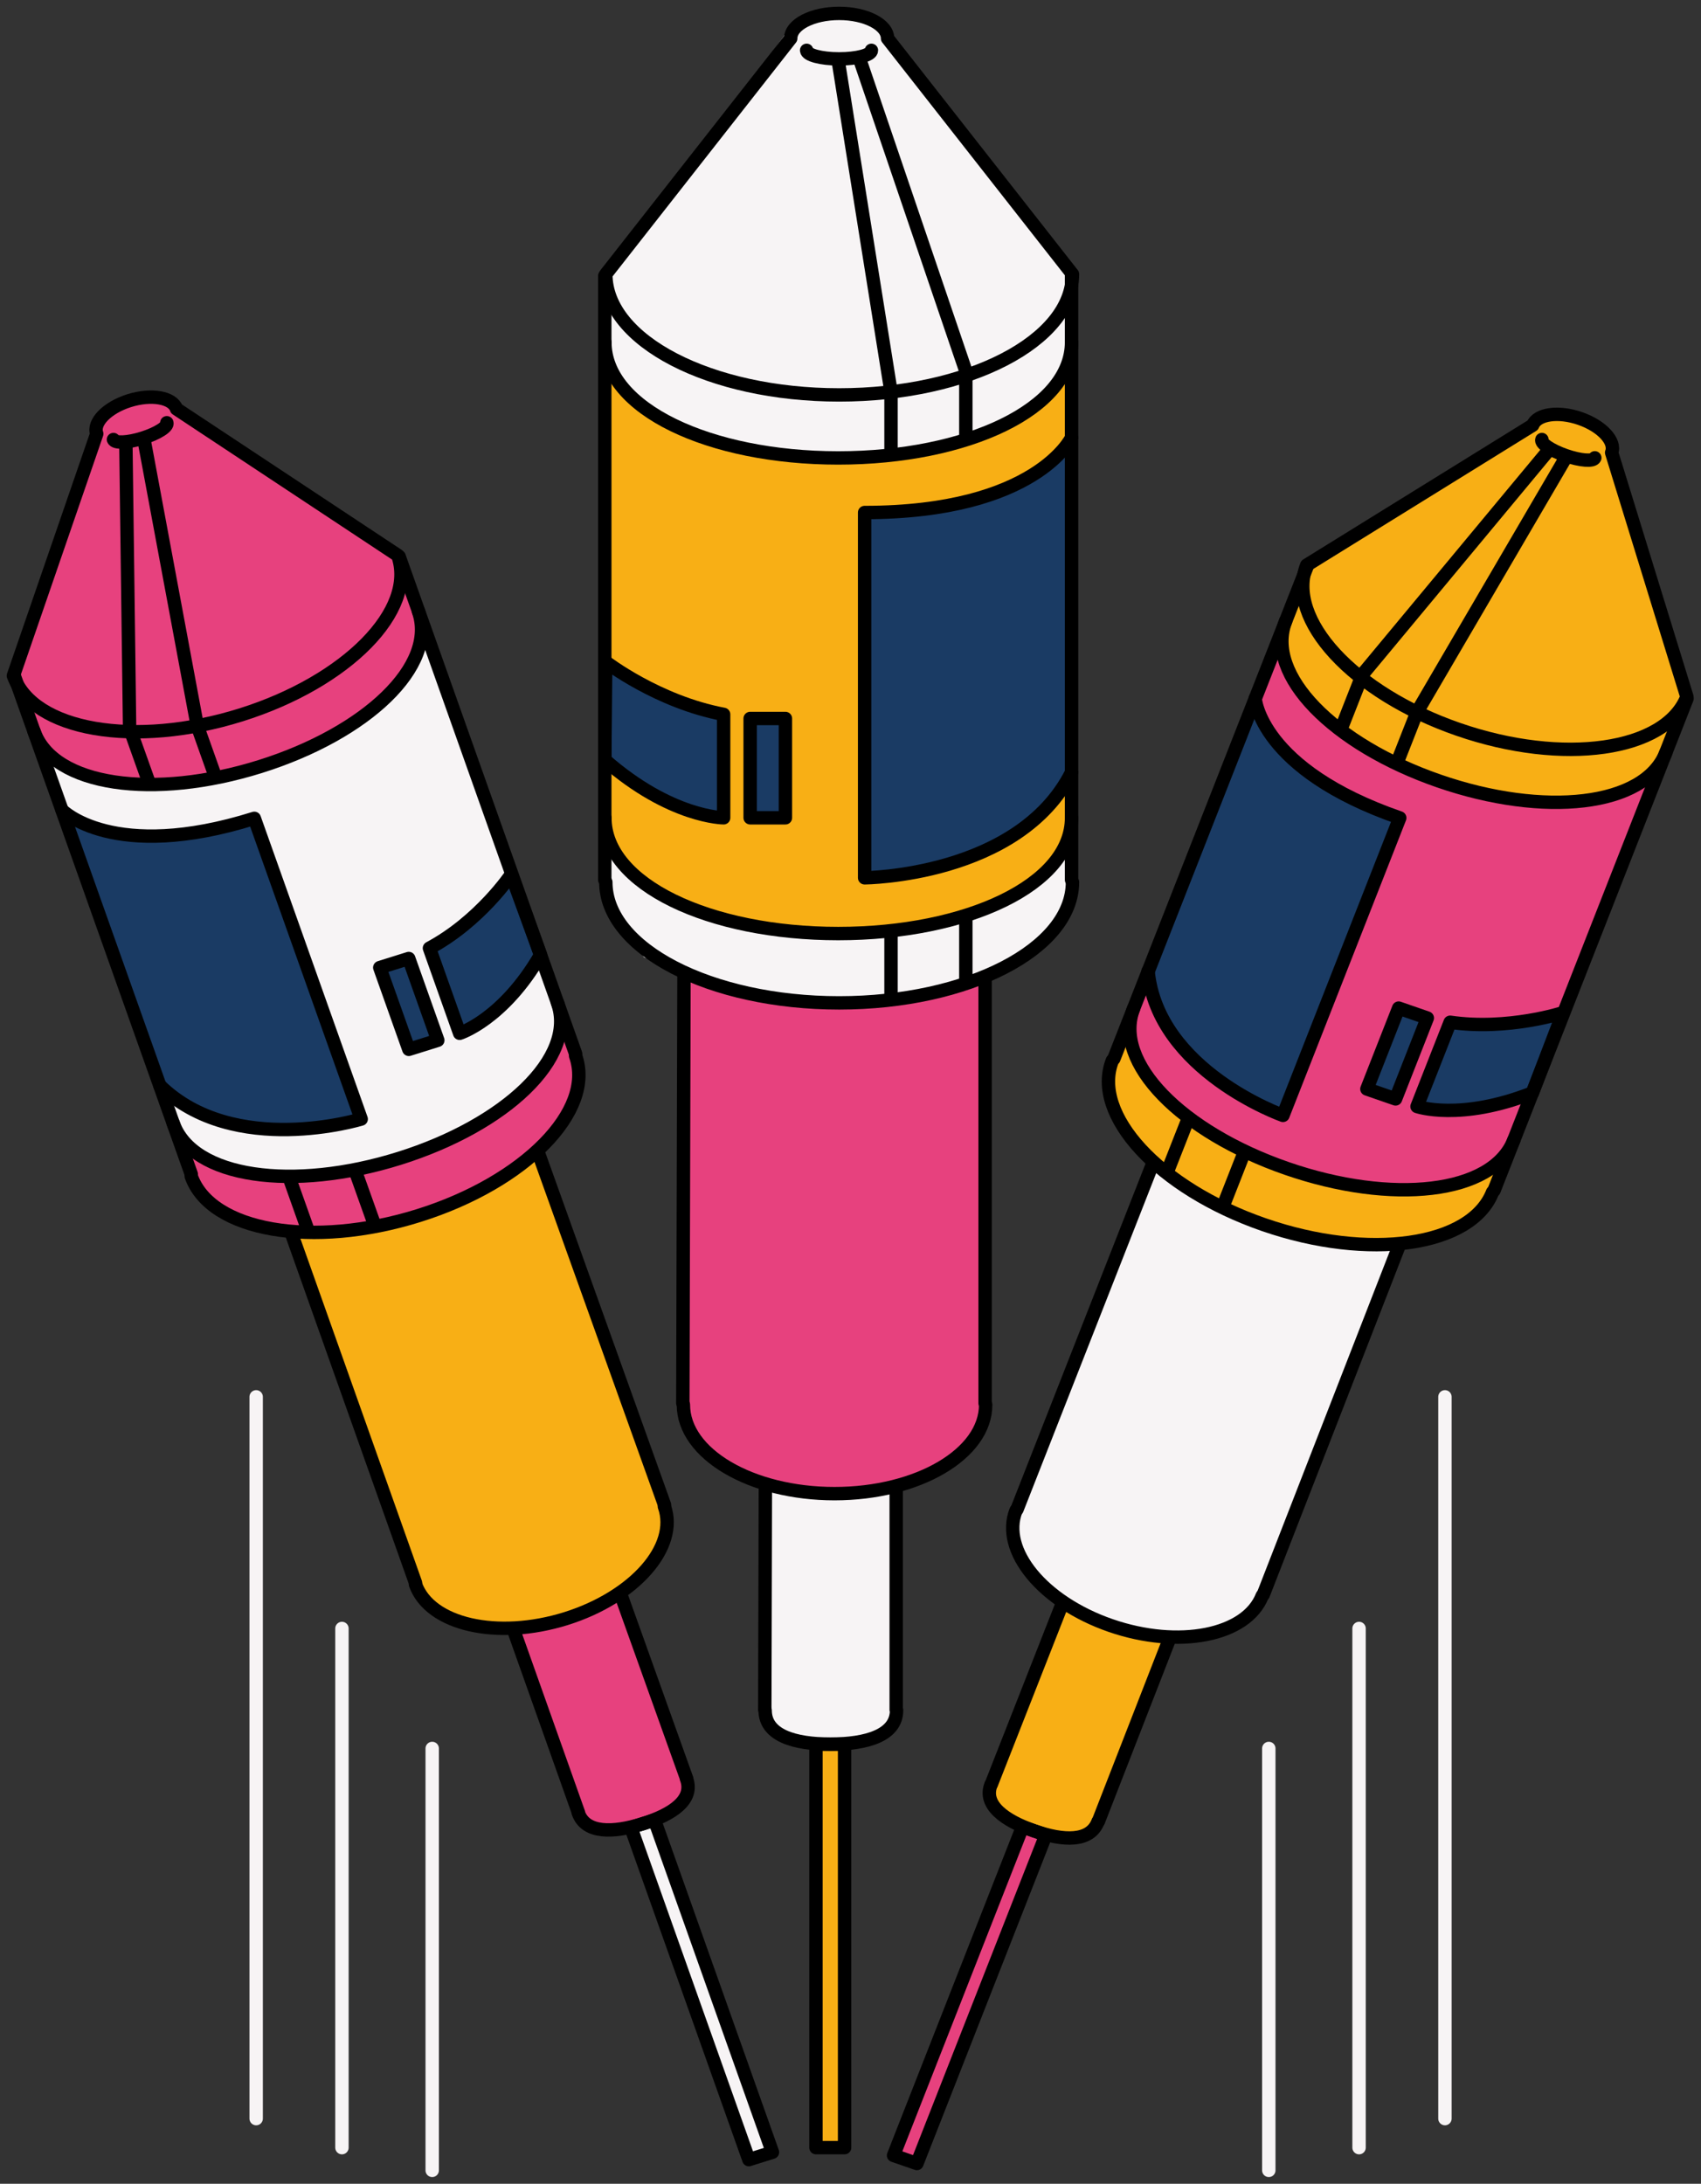 <svg width="127" height="163" viewBox="0 0 127 163" fill="none" xmlns="http://www.w3.org/2000/svg">
<rect x="0" y="0" width="127" height="163" fill="#333333" stroke="none"/>
<path d="M104.827 92.784L98.079 92.42L89.894 89.405L85.995 86.609L75.52 113.727L76.88 117.284L81.588 120.873L86.511 122.134L91.081 121.738L94.335 119.515L104.827 92.784Z" fill="#F7F4F5"/>
<path d="M87.681 122.158L84.652 122.085L81.02 120.744L79.315 119.434L74.091 132.933L74.427 134.994L76.69 136.344L78.885 136.886L80.951 136.966L82.457 135.463L87.681 122.158Z" fill="#F8AF15"/>
<path d="M120.569 32.977L126 52.611L111.007 90.254L107.306 92.752L95.944 92.243L88.869 88.936L83.679 83.852L82.913 79.73L97.717 42.014L115.792 30.843L119.459 31.845L120.569 32.977Z" fill="#F8AF15"/>
<path d="M95.445 47.583C95.445 47.583 96.168 55.682 108.915 58.81C121.662 61.939 123.9 57.226 123.9 57.226L112.435 86.439C112.435 86.439 106.574 91.798 95.006 86.819C83.438 81.831 84.264 76.432 84.264 76.432L95.454 47.583H95.445Z" fill="#E7417E"/>
<path d="M67.067 160.723L68.674 161.28L78.152 137.14L76.545 136.583L67.067 160.723Z" fill="#E7417E"/>
<path d="M93.491 52.562C93.491 52.562 94.094 57.065 104.396 61.009L95.85 83.133C95.85 83.133 86.597 79.98 85.599 72.827L93.491 52.562Z" fill="#1A3B64"/>
<path d="M116.928 75.381C116.928 75.381 109.69 76.933 108.347 76.472L105.791 82.583C105.791 82.583 112.831 83.311 114.424 81.363L116.928 75.381Z" fill="#1A3B64"/>
<path d="M102.156 81.033L104.297 81.774L106.569 75.987L104.428 75.246L102.156 81.033Z" fill="#1A3B64"/>
<path d="M119.071 34.174C118.959 34.457 117.987 34.384 116.894 34.004C115.801 33.624 115.009 33.09 115.121 32.807" stroke="black" stroke-linecap="round" stroke-linejoin="round"/>
<path d="M120.328 33.785C120.655 32.944 119.605 31.805 117.978 31.239C116.352 30.673 114.768 30.899 114.432 31.74L97.562 42.184C95.97 46.233 101.031 51.722 108.872 54.438C116.713 57.154 124.356 56.062 125.948 52.013L120.328 33.785Z" stroke="black" stroke-linecap="round" stroke-linejoin="round"/>
<path d="M95.996 46.338C94.404 50.388 99.585 55.577 107.426 58.293C115.267 61.009 122.79 60.217 124.382 56.167" stroke="black" stroke-linecap="round" stroke-linejoin="round"/>
<path d="M84.643 75.26C83.051 79.309 88.232 84.499 96.073 87.215C103.914 89.931 111.437 89.138 113.029 85.089" stroke="black" stroke-linecap="round" stroke-linejoin="round"/>
<path d="M83.051 79.156C81.459 83.206 86.519 88.694 94.361 91.41C102.202 94.126 109.845 93.035 111.437 88.985" stroke="black" stroke-linecap="round" stroke-linejoin="round"/>
<path d="M111.549 88.856L125.957 52.142" stroke="black" stroke-linecap="round" stroke-linejoin="round"/>
<path d="M97.58 42.313L83.163 79.026" stroke="black" stroke-linecap="round" stroke-linejoin="round"/>
<path d="M75.855 112.749C74.685 115.732 77.852 119.58 82.93 121.334C88.008 123.088 93.07 122.093 94.24 119.111" stroke="black" stroke-linecap="round" stroke-linejoin="round"/>
<path d="M104.414 93.099L94.317 119.03" stroke="black" stroke-linecap="round" stroke-linejoin="round"/>
<path d="M86.003 87.013L75.933 112.66" stroke="black" stroke-linecap="round" stroke-linejoin="round"/>
<path d="M73.988 133.208C73.394 134.727 75.003 135.891 77.207 136.659C79.41 137.427 81.381 137.5 81.975 135.98" stroke="black" stroke-linecap="round" stroke-linejoin="round"/>
<path d="M87.32 122.32L82.018 135.924" stroke="black" stroke-linecap="round" stroke-linejoin="round"/>
<path d="M79.281 119.774L74.022 133.159" stroke="black" stroke-linecap="round" stroke-linejoin="round"/>
<path d="M66.715 160.884L68.459 161.488L78.089 136.961L76.344 136.357L66.715 160.884Z" stroke="black" stroke-linecap="round" stroke-linejoin="round"/>
<path d="M93.715 52.142C93.715 52.142 94.068 57.436 104.508 61.05L95.789 83.254C95.789 83.254 86.442 79.948 85.719 72.487" stroke="black" stroke-linecap="round" stroke-linejoin="round"/>
<path d="M116.696 75.591C116.696 75.591 112.582 76.933 108.27 76.302L105.799 82.591C105.799 82.591 109.01 83.707 114.415 81.573L116.696 75.591Z" stroke="black" stroke-linecap="round" stroke-linejoin="round"/>
<path d="M102.055 81.283L104.196 82.025L106.566 75.987L104.426 75.246L102.055 81.283Z" stroke="black" stroke-linecap="round" stroke-linejoin="round"/>
<path d="M116.902 34.157L105.791 53.16" stroke="black" stroke-linecap="round" stroke-linejoin="round"/>
<path d="M115.56 33.688L101.737 50.323" stroke="black" stroke-linecap="round" stroke-linejoin="round"/>
<path d="M105.791 53.16L104.31 56.927" stroke="black" stroke-linecap="round" stroke-linejoin="round"/>
<path d="M101.634 50.574L100.153 54.349" stroke="black" stroke-linecap="round" stroke-linejoin="round"/>
<path d="M92.864 86.099L91.382 89.874" stroke="black" stroke-linecap="round" stroke-linejoin="round"/>
<path d="M88.706 83.521L87.225 87.287" stroke="black" stroke-linecap="round" stroke-linejoin="round"/>
<path d="M40.343 85.663L34.834 89.341L26.442 91.79L21.536 91.895L31.409 119.216L34.834 121.196L40.902 121.237L45.584 119.329L48.889 116.33L49.948 112.693L40.343 85.663Z" fill="#F8AF15"/>
<path d="M46.514 118.658L44.104 120.38L40.369 121.463L38.174 121.439L43.08 135.043L44.707 136.457L47.375 136.182L49.449 135.318L51.119 134.17L51.291 132.117L46.514 118.658Z" fill="#E7417E"/>
<path d="M12.826 29.744L30.135 41.876L43.484 80.061L42.262 84.184L33.053 90.456L25.332 92.032L17.896 91.111L14.556 88.346L1.009 50.21L7.679 30.883L11.208 29.509L12.826 29.744Z" fill="#E7417E"/>
<path d="M2.945 55.893C2.945 55.893 8.893 61.785 20.925 56.749C32.958 51.706 31.572 46.718 31.572 46.718L42.064 76.254C42.064 76.254 41.057 83.885 28.715 86.786C16.364 89.688 13.42 84.984 13.42 84.984L2.945 55.893Z" fill="#F7F4F5"/>
<path d="M56.084 160.86L57.708 160.35L49.038 135.944L47.413 136.453L56.084 160.86Z" fill="#F7F4F5"/>
<path d="M4.727 60.928C4.727 60.928 8.195 64.097 18.86 61.122L26.916 83.408C26.916 83.408 17.594 86.382 12.052 81.379L4.727 60.928Z" fill="#1A3B64"/>
<path d="M38.217 64.978C38.217 64.978 33.595 70.442 32.243 70.863L34.318 77.135C34.318 77.135 40.3 73.57 40.239 71.113L38.217 64.978Z" fill="#1A3B64"/>
<path d="M30.432 78.071L32.596 77.393L30.518 71.542L28.353 72.22L30.432 78.071Z" fill="#1A3B64"/>
<path d="M12.456 31.554C12.559 31.846 11.75 32.355 10.649 32.703C9.547 33.051 8.574 33.091 8.471 32.808" stroke="black" stroke-linecap="round" stroke-linejoin="round"/>
<path d="M13.179 30.512C12.878 29.663 11.303 29.388 9.65 29.905C8.006 30.423 6.913 31.53 7.223 32.379L1 50.437C2.455 54.535 10.063 55.844 17.982 53.363C25.909 50.881 31.15 45.546 29.696 41.448L13.179 30.52V30.512Z" stroke="black" stroke-linecap="round" stroke-linejoin="round"/>
<path d="M2.541 54.591C3.995 58.689 11.492 59.7 19.419 57.218C27.346 54.737 32.691 49.701 31.236 45.603" stroke="black" stroke-linecap="round" stroke-linejoin="round"/>
<path d="M12.929 83.836C14.384 87.934 21.881 88.945 29.808 86.463C37.735 83.981 43.08 78.946 41.625 74.848" stroke="black" stroke-linecap="round" stroke-linejoin="round"/>
<path d="M14.281 87.805C15.735 91.903 23.344 93.213 31.262 90.731C39.189 88.249 44.431 82.915 42.977 78.816" stroke="black" stroke-linecap="round" stroke-linejoin="round"/>
<path d="M42.977 78.655L29.799 41.537" stroke="black" stroke-linecap="round" stroke-linejoin="round"/>
<path d="M1.095 50.526L14.281 87.643" stroke="black" stroke-linecap="round" stroke-linejoin="round"/>
<path d="M31.021 118.262C32.097 121.277 37.124 122.417 42.254 120.816C47.383 119.208 50.68 115.457 49.604 112.442" stroke="black" stroke-linecap="round" stroke-linejoin="round"/>
<path d="M40.231 86.156L49.613 112.321" stroke="black" stroke-linecap="round" stroke-linejoin="round"/>
<path d="M21.812 92.21L31.021 118.141" stroke="black" stroke-linecap="round" stroke-linejoin="round"/>
<path d="M43.183 135.326C43.725 136.861 45.757 136.829 47.994 136.126C50.224 135.431 51.816 134.331 51.265 132.796" stroke="black" stroke-linecap="round" stroke-linejoin="round"/>
<path d="M46.342 118.998L51.257 132.731" stroke="black" stroke-linecap="round" stroke-linejoin="round"/>
<path d="M38.372 121.73L43.175 135.261" stroke="black" stroke-linecap="round" stroke-linejoin="round"/>
<path d="M55.911 161.199L57.674 160.646L48.865 135.849L47.102 136.401L55.911 161.199Z" stroke="black" stroke-linecap="round" stroke-linejoin="round"/>
<path d="M4.632 60.468C4.632 60.468 8.436 64.396 18.989 61.082L26.967 83.529C26.967 83.529 17.474 86.439 11.94 81.031" stroke="black" stroke-linecap="round" stroke-linejoin="round"/>
<path d="M38.165 65.277C38.165 65.277 35.85 68.745 32.063 70.774L34.318 77.127C34.318 77.127 37.563 76.109 40.36 71.275L38.165 65.269V65.277Z" stroke="black" stroke-linecap="round" stroke-linejoin="round"/>
<path d="M30.523 78.326L32.687 77.648L30.519 71.544L28.354 72.222L30.523 78.326Z" stroke="black" stroke-linecap="round" stroke-linejoin="round"/>
<path d="M10.752 32.815L14.728 54.171" stroke="black" stroke-linecap="round" stroke-linejoin="round"/>
<path d="M9.4 33.236L9.676 54.341" stroke="black" stroke-linecap="round" stroke-linejoin="round"/>
<path d="M14.728 54.171L16.08 57.978" stroke="black" stroke-linecap="round" stroke-linejoin="round"/>
<path d="M9.762 54.591L11.122 58.407" stroke="black" stroke-linecap="round" stroke-linejoin="round"/>
<path d="M26.554 87.473L27.915 91.289" stroke="black" stroke-linecap="round" stroke-linejoin="round"/>
<path d="M21.597 87.902L22.949 91.709" stroke="black" stroke-linecap="round" stroke-linejoin="round"/>
<path d="M50.757 72.431L58.202 74.557L68.333 74.363L73.73 72.803L73.549 106.032L70.571 109.379L63.952 111.488L58.099 111.012L53.322 108.87L50.757 105.248V72.431Z" fill="#E7417E"/>
<path d="M56.825 110.591L60.13 111.658L64.623 111.561L67.016 110.777L66.939 127.331L65.708 129.425L62.687 130.047L60.087 129.805L57.815 129.118L56.825 126.935V110.591Z" fill="#F7F4F5"/>
<path d="M59.115 1.897L44.913 21.087L45.154 67.379L48.089 71.469L60.587 75.171L69.632 74.241L77.405 70.693L79.978 66.53V20.214L65.191 1.38L60.802 1.089L59.115 1.897Z" fill="#F7F4F5"/>
<path d="M80.073 27.092C80.073 27.092 75.855 35.572 60.75 34.181C45.645 32.791 45.223 26.866 45.223 26.866V62.731C45.223 62.731 49.285 70.717 63.9 69.666C78.524 68.607 79.918 62.464 79.918 62.464L80.073 27.1V27.092Z" fill="#F8AF15"/>
<path d="M62.748 130.354H60.776V159.995H62.748V130.354Z" fill="#F8AF15"/>
<path d="M80.073 33.203C80.073 33.203 77.517 37.851 64.701 38.255L64.546 65.366C64.546 65.366 75.89 65.423 79.995 58.059L80.064 33.203H80.073Z" fill="#1A3B64"/>
<path d="M45.059 49.095C45.059 49.095 52.229 53.484 53.873 53.484L54.037 61.05C54.037 61.05 46.118 59.199 45.232 56.499L45.059 49.103V49.095Z" fill="#1A3B64"/>
<path d="M58.641 53.629H56.008V60.726H58.641V53.629Z" fill="#1A3B64"/>
<path d="M60.225 3.756C60.225 4.104 61.309 4.395 62.644 4.395C63.978 4.395 65.062 4.112 65.062 3.756" stroke="black" stroke-linecap="round" stroke-linejoin="round"/>
<path d="M59.037 2.867C59.037 1.833 60.655 1 62.652 1C64.649 1 66.267 1.841 66.267 2.867L80.073 20.464C80.073 25.443 72.275 29.477 62.652 29.477C53.029 29.477 45.232 25.443 45.232 20.464L59.037 2.867Z" stroke="black" stroke-linecap="round" stroke-linejoin="round"/>
<path d="M80.004 25.54C80.004 30.52 72.206 34.181 62.583 34.181C52.961 34.181 45.163 30.512 45.163 25.54" stroke="black" stroke-linecap="round" stroke-linejoin="round"/>
<path d="M80.004 61.042C80.004 66.021 72.206 69.682 62.583 69.682C52.961 69.682 45.163 66.013 45.163 61.042" stroke="black" stroke-linecap="round" stroke-linejoin="round"/>
<path d="M80.073 65.843C80.073 70.822 72.275 74.856 62.652 74.856C53.029 74.856 45.232 70.822 45.232 65.843" stroke="black" stroke-linecap="round" stroke-linejoin="round"/>
<path d="M45.154 65.673V20.593" stroke="black" stroke-linecap="round" stroke-linejoin="round"/>
<path d="M80.004 20.593V65.673" stroke="black" stroke-linecap="round" stroke-linejoin="round"/>
<path d="M73.592 104.852C73.592 108.514 68.539 111.488 62.308 111.488C56.076 111.488 51.024 108.522 51.024 104.852" stroke="black" stroke-linecap="round" stroke-linejoin="round"/>
<path d="M51.067 72.932L50.981 104.731" stroke="black" stroke-linecap="round" stroke-linejoin="round"/>
<path d="M73.549 73.239V104.731" stroke="black" stroke-linecap="round" stroke-linejoin="round"/>
<path d="M66.939 127.663C66.939 129.53 64.701 130.185 61.998 130.185C59.295 130.185 57.127 129.53 57.127 127.663" stroke="black" stroke-linecap="round" stroke-linejoin="round"/>
<path d="M57.144 110.906L57.101 127.598" stroke="black" stroke-linecap="round" stroke-linejoin="round"/>
<path d="M66.913 111.165V127.598" stroke="black" stroke-linecap="round" stroke-linejoin="round"/>
<path d="M63.058 130.185H60.922V160.303H63.058V130.185Z" stroke="black" stroke-linecap="round" stroke-linejoin="round"/>
<path d="M80.004 32.662C80.004 32.662 77.37 38.255 64.554 38.255V65.52C64.554 65.52 76.062 65.447 80.004 57.647" stroke="black" stroke-linecap="round" stroke-linejoin="round"/>
<path d="M45.223 49.402C45.223 49.402 49.096 52.393 54.028 53.322V61.041C54.028 61.041 50.086 61.041 45.154 56.717L45.223 49.402Z" stroke="black" stroke-linecap="round" stroke-linejoin="round"/>
<path d="M58.641 53.629H56.008V61.041H58.641V53.629Z" stroke="black" stroke-linecap="round" stroke-linejoin="round"/>
<path d="M62.583 4.54L66.525 29.242" stroke="black" stroke-linecap="round" stroke-linejoin="round"/>
<path d="M64.227 4.54L72.111 27.699" stroke="black" stroke-linecap="round" stroke-linejoin="round"/>
<path d="M66.525 29.242V33.874" stroke="black" stroke-linecap="round" stroke-linejoin="round"/>
<path d="M72.111 28.006V32.637" stroke="black" stroke-linecap="round" stroke-linejoin="round"/>
<path d="M66.525 69.683V74.314" stroke="black" stroke-linecap="round" stroke-linejoin="round"/>
<path d="M72.111 68.454V73.085" stroke="black" stroke-linecap="round" stroke-linejoin="round"/>
<path d="M25.53 121.552V160.303" stroke="#F7F4F5" stroke-linecap="round" stroke-linejoin="round"/>
<path d="M19.126 104.262V158.136" stroke="#F7F4F5" stroke-linecap="round" stroke-linejoin="round"/>
<path d="M32.269 130.508V162" stroke="#F7F4F5" stroke-linecap="round" stroke-linejoin="round"/>
<path d="M101.47 121.552V160.303" stroke="#F7F4F5" stroke-linecap="round" stroke-linejoin="round"/>
<path d="M107.882 104.262V158.136" stroke="#F7F4F5" stroke-linecap="round" stroke-linejoin="round"/>
<path d="M94.731 130.508V162" stroke="#F7F4F5" stroke-linecap="round" stroke-linejoin="round"/>
</svg>
